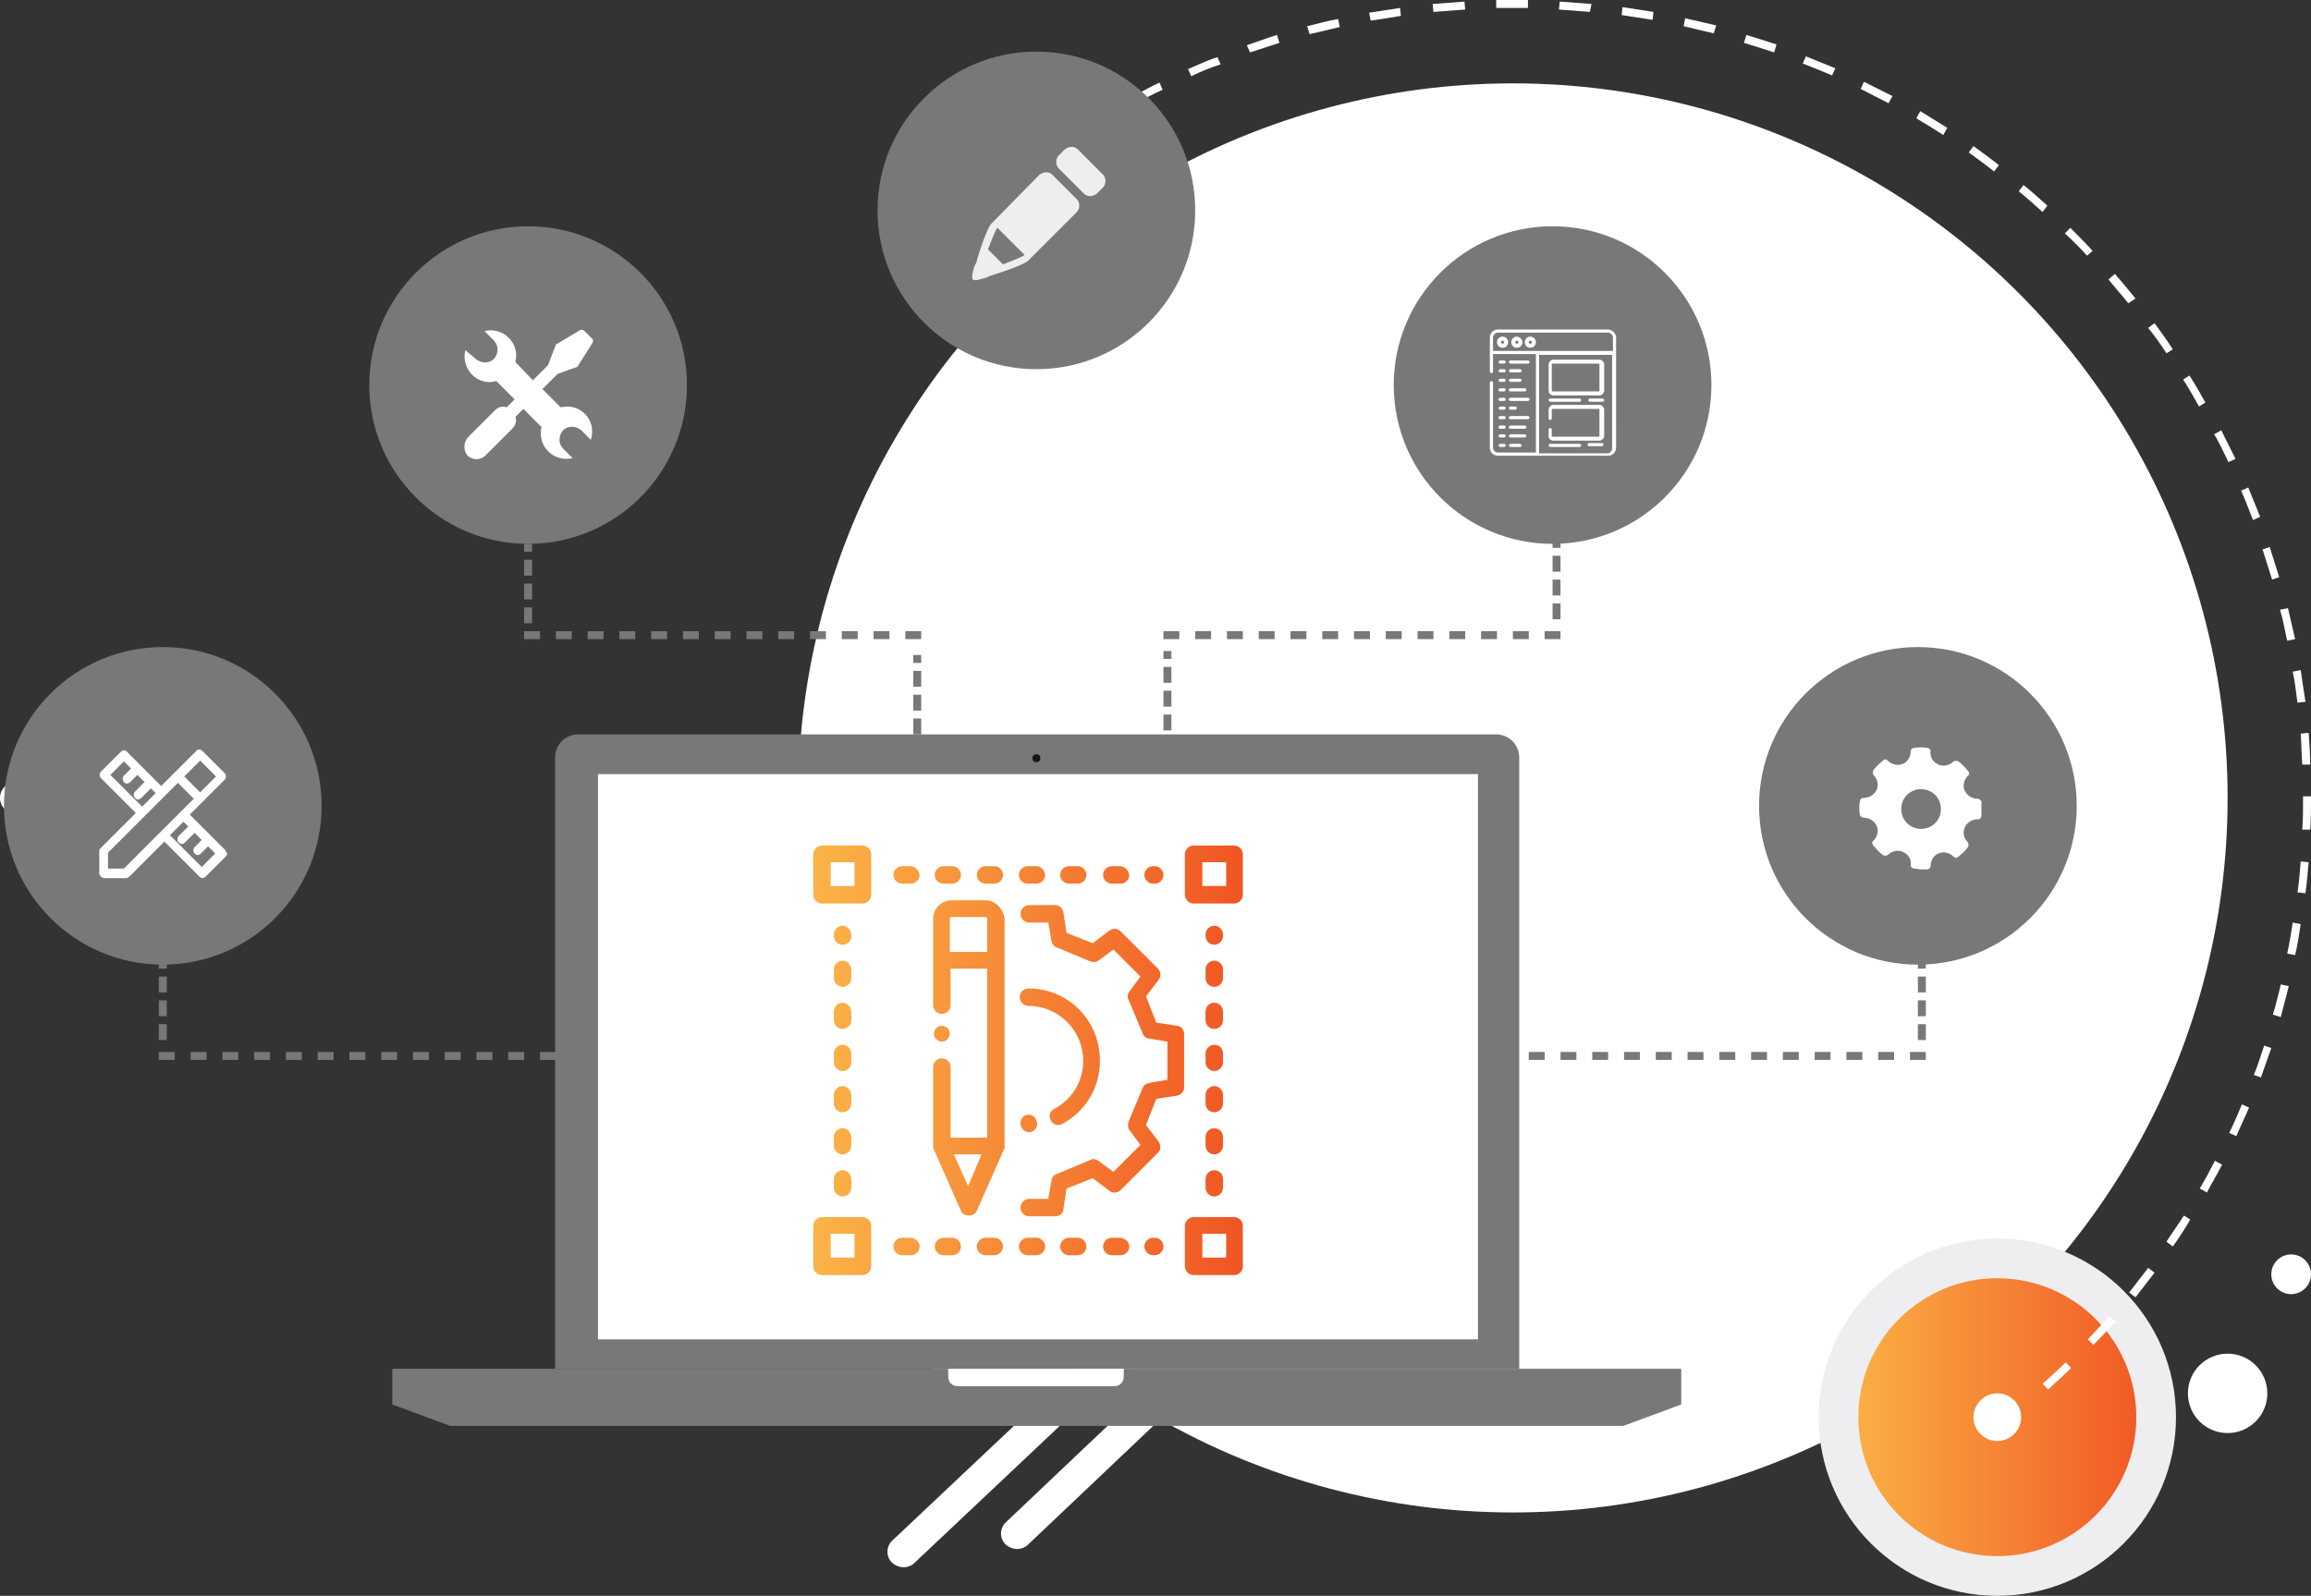 <?xml version="1.0" encoding="utf-8"?>
<!-- Generator: Adobe Illustrator 22.0.1, SVG Export Plug-In . SVG Version: 6.00 Build 0)  -->
<svg version="1.1" id="Layer_1" xmlns="http://www.w3.org/2000/svg" xmlns:xlink="http://www.w3.org/1999/xlink" x="0px" y="0px"
	 viewBox="0 0 291 201" style="enable-background:new 0 0 291 201;" xml:space="preserve">
<rect x="0" y="0" width="291" height="201" fill="#333333" stroke="none"/>
<style type="text/css">
	.st0{fill:#FFFFFF;}
	.st1{fill:url(#SVGID_1_);stroke:#EEEEF0;stroke-width:5;stroke-miterlimit:10;}
	.st2{fill:#787878;}
	.st3{fill:#0F171C;}
	.st4{fill:url(#SVGID_2_);}
	.st5{fill:none;stroke:#787878;stroke-miterlimit:10;stroke-dasharray:1,3;}
	.st6{fill:#EEEEF0;}
</style>
<g id="_x31_-5">
	<g id="White_3_">
		<g>
			<path class="st0" d="M113.8,197.4c-0.5,0-1.1-0.2-1.5-0.6c-0.8-0.8-0.7-2.1,0.1-2.8l24.7-23.3c0.8-0.8,2.1-0.7,2.8,0.1
				c0.8,0.8,0.7,2.1-0.1,2.8l-24.7,23.3C114.8,197.2,114.3,197.4,113.8,197.4z"/>
			<path class="st0" d="M128.1,195.1c-0.5,0-1.1-0.2-1.5-0.6c-0.8-0.8-0.7-2.1,0.1-2.8l17.5-16.6c0.8-0.8,2.1-0.7,2.8,0.1
				c0.8,0.8,0.7,2.1-0.1,2.8l-17.5,16.6C129.1,194.9,128.6,195.1,128.1,195.1z"/>
		</g>
		<path class="st0" d="M11,98.5H8.5V96c0-1.1-0.9-2-2-2s-2,0.9-2,2v2.5H2c-1.1,0-2,0.9-2,2s0.9,2,2,2h2.5v2.5c0,1.1,0.9,2,2,2
			s2-0.9,2-2v-2.5H11c1.1,0,2-0.9,2-2S12.1,98.5,11,98.5z"/>
		<circle class="st0" cx="190.5" cy="100.5" r="90"/>
		<linearGradient id="SVGID_1_" gradientUnits="userSpaceOnUse" x1="231.5" y1="178.5" x2="271.5" y2="178.5">
			<stop  offset="0" style="stop-color:#FBB447"/>
			<stop  offset="1" style="stop-color:#F05523"/>
		</linearGradient>
		<circle class="st1" cx="251.5" cy="178.5" r="20"/>
		<circle class="st0" cx="125" cy="17" r="2.5"/>
		<circle class="st0" cx="131" cy="11" r="1.5"/>
		<circle class="st0" cx="251.5" cy="178.5" r="3"/>
		<circle class="st0" cx="117.5" cy="32.5" r="3"/>
		<g>
			<path class="st0" d="M257.9,175l-0.7-0.7c1-0.9,2-1.8,2.9-2.7l0.7,0.7C259.9,173.2,258.9,174.1,257.9,175z"/>
			<path class="st0" d="M263.6,169.4l-0.7-0.7c0.9-1,1.8-1.9,2.7-2.9l0.8,0.7C265.4,167.5,264.5,168.5,263.6,169.4z"/>
			<path class="st0" d="M268.9,163.4l-0.8-0.6c0.8-1,1.6-2.1,2.4-3.1l0.8,0.6C270.5,161.3,269.7,162.4,268.9,163.4z"/>
			<path class="st0" d="M273.6,157l-0.8-0.6c0.7-1.1,1.5-2.2,2.2-3.3l0.8,0.5C275.1,154.8,274.4,155.9,273.6,157z"/>
			<path class="st0" d="M277.9,150.2l-0.9-0.5c0.7-1.2,1.3-2.3,1.9-3.5l0.9,0.5C279.2,147.9,278.5,149,277.9,150.2z"/>
			<path class="st0" d="M281.6,143.1l-0.9-0.4c0.6-1.2,1.1-2.4,1.6-3.6l0.9,0.4C282.7,140.7,282.1,141.9,281.6,143.1z"/>
			<path class="st0" d="M284.7,135.7l-0.9-0.3c0.5-1.2,0.9-2.5,1.3-3.7l0.9,0.3C285.6,133.2,285.1,134.5,284.7,135.7z"/>
			<path class="st0" d="M287.2,128.1l-1-0.3c0.4-1.3,0.7-2.6,1-3.8l1,0.2C287.9,125.5,287.5,126.8,287.2,128.1z"/>
			<path class="st0" d="M289,120.3l-1-0.2c0.3-1.3,0.5-2.6,0.7-3.9l1,0.2C289.5,117.7,289.3,119.1,289,120.3z"/>
			<path class="st0" d="M290.3,112.5l-1-0.1c0.2-1.3,0.3-2.6,0.4-3.9l1,0.1C290.6,109.8,290.5,111.1,290.3,112.5z"/>
			<path class="st0" d="M290.9,104.5l-1,0c0.1-1.3,0.1-2.6,0.1-4v-0.2h1v0.2C291,101.8,291,103.2,290.9,104.5z"/>
			<path class="st0" d="M289.9,96.3c-0.1-1.3-0.1-2.7-0.2-3.9l1-0.1c0.1,1.3,0.2,2.7,0.2,4L289.9,96.3z"/>
			<path class="st0" d="M289.3,88.5c-0.2-1.3-0.3-2.6-0.6-3.9l1-0.2c0.2,1.3,0.4,2.6,0.6,4L289.3,88.5z"/>
			<path class="st0" d="M288,80.7c-0.3-1.3-0.5-2.6-0.9-3.9l1-0.2c0.3,1.3,0.6,2.6,0.9,3.9L288,80.7z"/>
			<path class="st0" d="M286.1,73c-0.4-1.3-0.8-2.5-1.2-3.8l0.9-0.3c0.4,1.3,0.8,2.5,1.2,3.8L286.1,73z"/>
			<path class="st0" d="M283.7,65.5c-0.5-1.2-0.9-2.4-1.5-3.7l0.9-0.4c0.5,1.2,1,2.5,1.5,3.7L283.7,65.5z"/>
			<path class="st0" d="M280.6,58.2c-0.6-1.2-1.1-2.4-1.8-3.5l0.9-0.5c0.6,1.2,1.2,2.4,1.8,3.6L280.6,58.2z"/>
			<path class="st0" d="M276.9,51.2c-0.6-1.1-1.3-2.3-2-3.4l0.8-0.5c0.7,1.1,1.4,2.3,2,3.4L276.9,51.2z"/>
			<path class="st0" d="M272.8,44.5c-0.7-1.1-1.5-2.2-2.3-3.2l0.8-0.6c0.8,1.1,1.6,2.2,2.3,3.3L272.8,44.5z"/>
			<path class="st0" d="M268,38.2c-0.8-1-1.7-2-2.5-3l0.8-0.7c0.9,1,1.7,2,2.6,3.1L268,38.2z"/>
			<path class="st0" d="M118,32.3l-0.7-0.7c0.9-1,1.9-1.9,2.8-2.9l0.7,0.7C119.9,30.4,118.9,31.4,118,32.3z"/>
			<path class="st0" d="M262.8,32.2c-0.9-1-1.8-1.9-2.8-2.8l0.7-0.7c0.9,0.9,1.9,1.9,2.8,2.9L262.8,32.2z"/>
			<path class="st0" d="M123.7,26.8L123,26c1-0.9,2-1.8,3-2.6l0.6,0.8C125.6,25,124.6,25.9,123.7,26.8z"/>
			<path class="st0" d="M257.2,26.7c-1-0.9-2-1.8-3-2.6l0.6-0.8c1,0.8,2,1.7,3,2.6L257.2,26.7z"/>
			<path class="st0" d="M129.7,21.7l-0.6-0.8c1-0.8,2.1-1.6,3.2-2.4l0.6,0.8C131.8,20.1,130.8,20.9,129.7,21.7z"/>
			<path class="st0" d="M251.1,21.6c-1-0.8-2.1-1.6-3.2-2.4l0.6-0.8c1.1,0.8,2.2,1.6,3.2,2.4L251.1,21.6z"/>
			<path class="st0" d="M136.2,17.1l-0.5-0.8c1.1-0.7,2.2-1.4,3.4-2.1l0.5,0.9C138.4,15.7,137.3,16.4,136.2,17.1z"/>
			<path class="st0" d="M244.7,17c-1.1-0.7-2.2-1.4-3.4-2.1l0.5-0.9c1.1,0.7,2.3,1.4,3.4,2.1L244.7,17z"/>
			<path class="st0" d="M143,13.1l-0.5-0.9c1.2-0.6,2.4-1.3,3.5-1.8l0.4,0.9C145.3,11.8,144.1,12.4,143,13.1z"/>
			<path class="st0" d="M237.8,13c-1.2-0.6-2.3-1.2-3.5-1.8l0.4-0.9c1.2,0.6,2.4,1.2,3.6,1.8L237.8,13z"/>
			<path class="st0" d="M150,9.6l-0.4-0.9c1.2-0.5,2.4-1.1,3.7-1.5l0.4,0.9C152.5,8.5,151.2,9,150,9.6z"/>
			<path class="st0" d="M230.7,9.5c-1.2-0.5-2.4-1-3.7-1.5l0.4-0.9c1.2,0.5,2.5,1,3.7,1.5L230.7,9.5z"/>
			<path class="st0" d="M157.4,6.6L157,5.7c1.2-0.4,2.5-0.9,3.8-1.3l0.3,1C159.9,5.8,158.6,6.2,157.4,6.6z"/>
			<path class="st0" d="M223.4,6.6c-1.2-0.4-2.5-0.8-3.8-1.2l0.3-1c1.3,0.4,2.6,0.8,3.8,1.2L223.4,6.6z"/>
			<path class="st0" d="M164.9,4.3l-0.3-1c1.3-0.3,2.6-0.7,3.9-0.9l0.2,1C167.5,3.7,166.2,4,164.9,4.3z"/>
			<path class="st0" d="M215.8,4.2c-1.3-0.3-2.6-0.6-3.8-0.9l0.2-1c1.3,0.3,2.6,0.6,3.9,0.9L215.8,4.2z"/>
			<path class="st0" d="M172.6,2.6l-0.2-1c1.3-0.2,2.6-0.4,3.9-0.6l0.1,1C175.3,2.2,173.9,2.4,172.6,2.6z"/>
			<path class="st0" d="M208.1,2.5c-1.3-0.2-2.6-0.4-3.9-0.6l0.1-1c1.3,0.2,2.6,0.4,3.9,0.6L208.1,2.5z"/>
			<path class="st0" d="M180.5,1.5l-0.1-1c1.3-0.1,2.7-0.2,4-0.3l0.1,1C183.1,1.3,181.8,1.4,180.5,1.5z"/>
			<path class="st0" d="M200.2,1.5c-1.3-0.1-2.6-0.2-3.9-0.3l0.1-1c1.3,0.1,2.7,0.2,4,0.3L200.2,1.5z"/>
			<path class="st0" d="M188.4,1l0-1c1.3,0,2.7,0,4,0l0,1C191,1,189.7,1,188.4,1z"/>
		</g>
		<circle class="st0" cx="280.5" cy="175.5" r="5"/>
		<circle class="st0" cx="288.5" cy="160.5" r="2.5"/>
	</g>
	<g>
		<path class="st2" d="M188.4,92.5H72.8c-1.6,0-2.9,1.3-2.9,2.9v77h121.4v-77C191.3,93.8,190,92.5,188.4,92.5z"/>
		<rect x="75.3" y="97.5" class="st0" width="110.8" height="71.2"/>
		<path class="st3" d="M131,95.5c0,0.3-0.2,0.5-0.5,0.5c-0.3,0-0.5-0.2-0.5-0.5c0-0.3,0.2-0.5,0.5-0.5C130.8,95,131,95.2,131,95.5z"
			/>
		<rect x="117.3" y="172.4" class="st0" width="26.3" height="2.7"/>
		<path class="st2" d="M141.5,172.4v1c0,0.7-0.5,1.2-1.2,1.2h-19.7c-0.7,0-1.2-0.5-1.2-1.2v-1h-70v4.5l7.3,2.7h147.7l7.3-2.7v-4.5
			H141.5z"/>
		<linearGradient id="SVGID_2_" gradientUnits="userSpaceOnUse" x1="102.5" y1="133.5" x2="156.5" y2="133.5">
			<stop  offset="0" style="stop-color:#FBB447"/>
			<stop  offset="1" style="stop-color:#F05523"/>
		</linearGradient>
		<path class="st4" d="M149.1,130.2c0-0.5-0.4-1-0.9-1l-2.6-0.4l-1.3-3.3l1.6-2.1c0.3-0.4,0.3-1-0.1-1.4l-4.7-4.7
			c-0.4-0.4-0.9-0.4-1.4-0.1l-2.1,1.6l-3.3-1.3l-0.4-2.6c-0.1-0.5-0.5-0.9-1-0.9h-3.3c-0.6,0-1.1,0.5-1.1,1.1s0.5,1.1,1.1,1.1h2.4
			l0.4,2.3c0.1,0.4,0.3,0.7,0.6,0.8l4.3,1.8c0.3,0.1,0.7,0.1,1-0.1l1.9-1.4l3.4,3.4l-1.4,1.9c-0.2,0.3-0.3,0.7-0.1,1l1.8,4.3
			c0.1,0.3,0.4,0.6,0.8,0.6l2.3,0.4l0,4.8l-2.3,0.4c-0.4,0.1-0.7,0.3-0.8,0.6l-1.8,4.3c-0.1,0.3-0.1,0.7,0.1,1l1.4,1.9l-3.4,3.4
			l-1.9-1.4c-0.3-0.2-0.7-0.3-1-0.1l-4.3,1.8c-0.3,0.1-0.6,0.4-0.6,0.8l-0.4,2.3h-2.4c-0.6,0-1.1,0.5-1.1,1.1s0.5,1.1,1.1,1.1h3.3
			c0.5,0,1-0.4,1-0.9l0.4-2.6l3.3-1.3l2.1,1.6c0.4,0.3,1,0.3,1.4-0.1l4.7-4.7c0.4-0.4,0.4-0.9,0.1-1.4l-1.6-2.1l1.3-3.3l2.6-0.4
			c0.5-0.1,0.9-0.5,0.9-1L149.1,130.2z M129.5,140.4c-0.6,0-1,0.5-1,1.1c0,0.6,0.5,1.1,1.1,1.1c0,0,0,0,0,0c0.6,0,1-0.5,1-1.1
			C130.5,140.8,130.1,140.4,129.5,140.4z M129.5,124.5c-0.6,0-1.1,0.5-1.1,1.1s0.5,1.1,1.1,1.1c3.8,0,6.9,3.1,6.9,6.9
			c0,2.6-1.4,4.9-3.7,6.1c-0.5,0.3-0.7,0.9-0.4,1.4c0.2,0.4,0.6,0.6,0.9,0.6c0.2,0,0.3,0,0.5-0.1c3-1.6,4.8-4.6,4.8-8
			C138.5,128.5,134.5,124.5,129.5,124.5z M108.6,153.3h-5.1c-0.6,0-1.1,0.5-1.1,1.1v5.1c0,0.6,0.5,1.1,1.1,1.1h5.1
			c0.6,0,1.1-0.5,1.1-1.1v-5.1C109.7,153.8,109.2,153.3,108.6,153.3z M107.6,158.4h-3v-3h3V158.4z M155.4,153.3h-5.1
			c-0.6,0-1.1,0.5-1.1,1.1v5.1c0,0.6,0.5,1.1,1.1,1.1h5.1c0.6,0,1.1-0.5,1.1-1.1v-5.1C156.5,153.8,156,153.3,155.4,153.3z
			 M154.4,158.4h-3v-3h3V158.4z M108.6,106.5h-5.1c-0.6,0-1.1,0.5-1.1,1.1v5.1c0,0.6,0.5,1.1,1.1,1.1h5.1c0.6,0,1.1-0.5,1.1-1.1
			v-5.1C109.7,107,109.2,106.5,108.6,106.5z M107.6,111.6h-3v-3h3V111.6z M155.4,106.5h-5.1c-0.6,0-1.1,0.5-1.1,1.1v5.1
			c0,0.6,0.5,1.1,1.1,1.1h5.1c0.6,0,1.1-0.5,1.1-1.1v-5.1C156.5,107,156,106.5,155.4,106.5z M154.4,111.6h-3v-3h3V111.6z
			 M152.9,147.4c-0.6,0-1.1,0.5-1.1,1.1v1.1c0,0.6,0.5,1.1,1.1,1.1s1.1-0.5,1.1-1.1v-1.1C154,147.8,153.5,147.4,152.9,147.4z
			 M152.9,142.1c-0.6,0-1.1,0.5-1.1,1.1v1.1c0,0.6,0.5,1.1,1.1,1.1s1.1-0.5,1.1-1.1v-1.1C154,142.6,153.5,142.1,152.9,142.1z
			 M152.9,116.6c-0.6,0-1.1,0.5-1.1,1.1v0.2c0,0.6,0.5,1.1,1.1,1.1s1.1-0.5,1.1-1.1v-0.2C154,117.1,153.5,116.6,152.9,116.6z
			 M152.9,136.8c-0.6,0-1.1,0.5-1.1,1.1v1.1c0,0.6,0.5,1.1,1.1,1.1s1.1-0.5,1.1-1.1v-1.1C154,137.3,153.5,136.8,152.9,136.8z
			 M152.9,121c-0.6,0-1.1,0.5-1.1,1.1v1.1c0,0.6,0.5,1.1,1.1,1.1s1.1-0.5,1.1-1.1v-1.1C154,121.5,153.5,121,152.9,121z M152.9,131.6
			c-0.6,0-1.1,0.5-1.1,1.1v1.1c0,0.6,0.5,1.1,1.1,1.1s1.1-0.5,1.1-1.1v-1.1C154,132,153.5,131.6,152.9,131.6z M152.9,126.3
			c-0.6,0-1.1,0.5-1.1,1.1v1.1c0,0.6,0.5,1.1,1.1,1.1s1.1-0.5,1.1-1.1v-1.1C154,126.8,153.5,126.3,152.9,126.3z M106.1,131.6
			c-0.6,0-1.1,0.5-1.1,1.1v1.1c0,0.6,0.5,1.1,1.1,1.1s1.1-0.5,1.1-1.1v-1.1C107.1,132,106.7,131.6,106.1,131.6z M106.1,136.8
			c-0.6,0-1.1,0.5-1.1,1.1v1.1c0,0.6,0.5,1.1,1.1,1.1s1.1-0.5,1.1-1.1v-1.1C107.1,137.3,106.7,136.8,106.1,136.8z M106.1,116.6
			c-0.6,0-1.1,0.5-1.1,1.1v0.2c0,0.6,0.5,1.1,1.1,1.1s1.1-0.5,1.1-1.1v-0.2C107.1,117.1,106.7,116.6,106.1,116.6z M106.1,126.3
			c-0.6,0-1.1,0.5-1.1,1.1v1.1c0,0.6,0.5,1.1,1.1,1.1s1.1-0.5,1.1-1.1v-1.1C107.1,126.8,106.7,126.3,106.1,126.3z M106.1,142.1
			c-0.6,0-1.1,0.5-1.1,1.1v1.1c0,0.6,0.5,1.1,1.1,1.1s1.1-0.5,1.1-1.1v-1.1C107.1,142.6,106.7,142.1,106.1,142.1z M106.1,121
			c-0.6,0-1.1,0.5-1.1,1.1v1.1c0,0.6,0.5,1.1,1.1,1.1s1.1-0.5,1.1-1.1v-1.1C107.1,121.5,106.7,121,106.1,121z M106.1,147.4
			c-0.6,0-1.1,0.5-1.1,1.1v1.1c0,0.6,0.5,1.1,1.1,1.1s1.1-0.5,1.1-1.1v-1.1C107.1,147.8,106.7,147.4,106.1,147.4z M135.7,155.9h-1.1
			c-0.6,0-1.1,0.5-1.1,1.1s0.5,1.1,1.1,1.1h1.1c0.6,0,1.1-0.5,1.1-1.1S136.3,155.9,135.7,155.9z M125.2,155.9h-1.1
			c-0.6,0-1.1,0.5-1.1,1.1s0.5,1.1,1.1,1.1h1.1c0.6,0,1.1-0.5,1.1-1.1S125.8,155.9,125.2,155.9z M130.5,155.9h-1.1
			c-0.6,0-1.1,0.5-1.1,1.1s0.5,1.1,1.1,1.1h1.1c0.6,0,1.1-0.5,1.1-1.1S131.1,155.9,130.5,155.9z M119.9,155.9h-1.1
			c-0.6,0-1.1,0.5-1.1,1.1s0.5,1.1,1.1,1.1h1.1c0.6,0,1.1-0.5,1.1-1.1S120.5,155.9,119.9,155.9z M141,155.9H140
			c-0.6,0-1.1,0.5-1.1,1.1s0.5,1.1,1.1,1.1h1.1c0.6,0,1.1-0.5,1.1-1.1S141.6,155.9,141,155.9z M114.7,155.9h-1.1
			c-0.6,0-1.1,0.5-1.1,1.1s0.5,1.1,1.1,1.1h1.1c0.6,0,1.1-0.5,1.1-1.1S115.2,155.9,114.7,155.9z M145.4,155.9h-0.2
			c-0.6,0-1.1,0.5-1.1,1.1s0.5,1.1,1.1,1.1h0.2c0.6,0,1.1-0.5,1.1-1.1S146,155.9,145.4,155.9z M135.7,109.1h-1.1
			c-0.6,0-1.1,0.5-1.1,1.1c0,0.6,0.5,1.1,1.1,1.1h1.1c0.6,0,1.1-0.5,1.1-1.1C136.8,109.6,136.3,109.1,135.7,109.1z M130.5,109.1
			h-1.1c-0.6,0-1.1,0.5-1.1,1.1c0,0.6,0.5,1.1,1.1,1.1h1.1c0.6,0,1.1-0.5,1.1-1.1C131.5,109.6,131.1,109.1,130.5,109.1z
			 M145.4,109.1h-0.2c-0.6,0-1.1,0.5-1.1,1.1c0,0.6,0.5,1.1,1.1,1.1h0.2c0.6,0,1.1-0.5,1.1-1.1C146.5,109.6,146,109.1,145.4,109.1z
			 M141,109.1H140c-0.6,0-1.1,0.5-1.1,1.1c0,0.6,0.5,1.1,1.1,1.1h1.1c0.6,0,1.1-0.5,1.1-1.1C142.1,109.6,141.6,109.1,141,109.1z
			 M125.2,109.1h-1.1c-0.6,0-1.1,0.5-1.1,1.1c0,0.6,0.5,1.1,1.1,1.1h1.1c0.6,0,1.1-0.5,1.1-1.1C126.3,109.6,125.8,109.1,125.2,109.1
			z M119.9,109.1h-1.1c-0.6,0-1.1,0.5-1.1,1.1c0,0.6,0.5,1.1,1.1,1.1h1.1c0.6,0,1.1-0.5,1.1-1.1C121,109.6,120.5,109.1,119.9,109.1z
			 M114.7,109.1h-1.1c-0.6,0-1.1,0.5-1.1,1.1c0,0.6,0.5,1.1,1.1,1.1h1.1c0.6,0,1.1-0.5,1.1-1.1C115.7,109.6,115.2,109.1,114.7,109.1
			z M119.3,129.5c-0.2-0.2-0.5-0.3-0.7-0.3c-0.3,0-0.5,0.1-0.7,0.3c-0.2,0.2-0.3,0.5-0.3,0.7c0,0.3,0.1,0.5,0.3,0.7
			c0.2,0.2,0.5,0.3,0.7,0.3c0.3,0,0.5-0.1,0.7-0.3c0.2-0.2,0.3-0.5,0.3-0.7S119.5,129.7,119.3,129.5z M124.1,113.4h-4.3
			c-1.2,0-2.3,1-2.3,2.3v10.9c0,0.6,0.5,1.1,1.1,1.1s1.1-0.5,1.1-1.1V122h4.6v21.3h-4.6v-8.9c0-0.6-0.5-1.1-1.1-1.1
			s-1.1,0.5-1.1,1.1v10c0,0.1,0,0.3,0.1,0.4l3.4,7.7c0.2,0.4,0.5,0.6,1,0.6s0.8-0.2,1-0.6l3.4-7.7c0.1-0.1,0.1-0.3,0.1-0.4v-28.7
			C126.3,114.4,125.3,113.4,124.1,113.4z M121.9,149.4l-1.8-4h3.5L121.9,149.4z M124.2,119.9h-4.6v0v-4.2c0-0.1,0.1-0.2,0.2-0.2h4.3
			c0.1,0,0.2,0.1,0.2,0.2V119.9L124.2,119.9z"/>
		<circle class="st2" cx="130.5" cy="26.5" r="20"/>
		<circle class="st2" cx="195.5" cy="48.5" r="20"/>
		<circle class="st2" cx="66.5" cy="48.5" r="20"/>
		<circle class="st2" cx="241.5" cy="101.5" r="20"/>
		<circle class="st2" cx="20.5" cy="101.5" r="20"/>
		<rect x="131" y="45.5" transform="matrix(-1 -1.224647e-16 1.224647e-16 -1 262 141)" class="st5" width="0" height="50"/>
		<g>
			<path class="st2" d="M196.5,78h-1v-1h1V78z M196.5,77h-1v-1h1V77z M196.5,75h-1v-2h1V75z M196.5,72h-1v-2h1V72z M196.5,69h-1v-1
				h1V69z"/>
		</g>
		<g>
			<path class="st2" d="M242.5,131h-1v-1h1V131z M242.5,130h-1v-1h1V130z M242.5,128h-1v-2h1V128z M242.5,125h-1v-2h1V125z
				 M242.5,122h-1v-1h1V122z"/>
		</g>
		<g>
			<path class="st2" d="M21,131h-1v-1h1V131z M21,130h-1v-1h1V130z M21,128h-1v-2h1V128z M21,125h-1v-2h1V125z M21,122h-1v-1h1V122z
				"/>
		</g>
		<g>
			<path class="st2" d="M67,78.5h-1v-1h1V78.5z M67,77.5h-1v-1h1V77.5z M67,75.5h-1v-2h1V75.5z M67,72.5h-1v-2h1V72.5z M67,69.5h-1
				v-1h1V69.5z"/>
		</g>
		<g>
			<path class="st2" d="M147.5,92h-1v-1h1V92z M147.5,91h-1v-1h1V91z M147.5,89h-1v-2h1V89z M147.5,86h-1v-2h1V86z M147.5,83h-1v-1
				h1V83z"/>
		</g>
		<g>
			<path class="st2" d="M116,92.5h-1v-1h1V92.5z M116,91.5h-1v-1h1V91.5z M116,89.5h-1v-2h1V89.5z M116,86.5h-1v-2h1V86.5z
				 M116,83.5h-1v-1h1V83.5z"/>
		</g>
		<polygon class="st5" points="196.5,80 196.5,80 145.5,80 145.5,80 		"/>
		<polygon class="st5" points="242.5,133 242.5,133 191.5,133 191.5,133 		"/>
		<polygon class="st5" points="116,80 116,80 65,80 65,80 		"/>
		<polygon class="st5" points="70,133 70,133 19,133 19,133 		"/>
		<path class="st6" d="M132.5,22c-0.4-0.4-1.1-0.4-1.6,0l-0.4,0.4L125,28l0,0l-0.2,0.2c0,0-0.6,0.6-1.8,4.6c0,0,0,0.1,0,0.1
			c0,0.1,0,0.1-0.1,0.2c0,0.1,0,0.1-0.1,0.2c0,0.1,0,0.1-0.1,0.2c0,0.1-0.1,0.3-0.1,0.4c-0.1,0.3-0.3,1-0.1,1.3
			c0.2,0.2,0.9,0,1.2-0.1c0.1,0,0.3-0.1,0.4-0.1c0.1,0,0.1,0,0.2-0.1c0.1,0,0.1,0,0.2-0.1c0.1,0,0.2,0,0.2-0.1c0,0,0,0,0.1,0
			c3.9-1.2,4.6-1.8,4.6-1.8c0,0,0,0,0,0c0,0,0,0,0,0l0.2-0.2l0,0l5.6-5.6l0,0l0.4-0.4c0.4-0.4,0.4-1.2,0-1.6L132.5,22z M128.9,32.2
			C128.9,32.2,128.9,32.2,128.9,32.2C128.9,32.2,128.9,32.2,128.9,32.2C128.9,32.2,128.9,32.2,128.9,32.2
			C128.9,32.2,128.9,32.2,128.9,32.2c-0.2,0.1-0.8,0.4-2.1,0.9c-0.2,0.1-0.3,0.1-0.5,0.2l-1.9-1.9c0.1-0.2,0.1-0.3,0.2-0.5
			c0.5-1.3,0.8-1.9,0.9-2.1c0,0,0,0,0,0c0,0,0,0,0,0c0,0,0,0,0,0c0,0,0,0,0,0l0.1-0.1l3.4,3.4L128.9,32.2z M138.9,22l-3.2-3.2
			c-0.4-0.4-1.1-0.4-1.6,0l-0.8,0.8c-0.4,0.4-0.4,1.2,0,1.6l3.2,3.2c0.4,0.4,1.1,0.4,1.6,0l0.8-0.8C139.3,23.2,139.3,22.4,138.9,22z
			"/>
		<path class="st0" d="M188.9,45.8h0.5c0.1,0,0.2-0.1,0.2-0.2s-0.1-0.2-0.2-0.2h-0.5c-0.1,0-0.2,0.1-0.2,0.2S188.8,45.8,188.9,45.8z
			 M188.9,46.9h0.5c0.1,0,0.2-0.1,0.2-0.2s-0.1-0.2-0.2-0.2h-0.5c-0.1,0-0.2,0.1-0.2,0.2S188.8,46.9,188.9,46.9z M188.9,48.1h0.5
			c0.1,0,0.2-0.1,0.2-0.2s-0.1-0.2-0.2-0.2h-0.5c-0.1,0-0.2,0.1-0.2,0.2S188.8,48.1,188.9,48.1z M188.9,49.3h0.5
			c0.1,0,0.2-0.1,0.2-0.2c0-0.1-0.1-0.2-0.2-0.2h-0.5c-0.1,0-0.2,0.1-0.2,0.2C188.6,49.2,188.8,49.3,188.9,49.3z M188.9,50.5h0.5
			c0.1,0,0.2-0.1,0.2-0.2c0-0.1-0.1-0.2-0.2-0.2h-0.5c-0.1,0-0.2,0.1-0.2,0.2C188.6,50.4,188.8,50.5,188.9,50.5z M188.9,51.6h0.5
			c0.1,0,0.2-0.1,0.2-0.2s-0.1-0.2-0.2-0.2h-0.5c-0.1,0-0.2,0.1-0.2,0.2S188.8,51.6,188.9,51.6z M188.9,52.8h0.5
			c0.1,0,0.2-0.1,0.2-0.2c0-0.1-0.1-0.2-0.2-0.2h-0.5c-0.1,0-0.2,0.1-0.2,0.2C188.6,52.7,188.8,52.8,188.9,52.8z M188.9,54h0.5
			c0.1,0,0.2-0.1,0.2-0.2c0-0.1-0.1-0.2-0.2-0.2h-0.5c-0.1,0-0.2,0.1-0.2,0.2C188.6,53.9,188.8,54,188.9,54z M188.9,55.1h0.5
			c0.1,0,0.2-0.1,0.2-0.2s-0.1-0.2-0.2-0.2h-0.5c-0.1,0-0.2,0.1-0.2,0.2S188.8,55.1,188.9,55.1z M188.9,56.3h0.5
			c0.1,0,0.2-0.1,0.2-0.2s-0.1-0.2-0.2-0.2h-0.5c-0.1,0-0.2,0.1-0.2,0.2S188.8,56.3,188.9,56.3z M190.2,45.8h2.2
			c0.1,0,0.2-0.1,0.2-0.2s-0.1-0.2-0.2-0.2h-2.2c-0.1,0-0.2,0.1-0.2,0.2S190.1,45.8,190.2,45.8z M190.2,50.5h2.2
			c0.1,0,0.2-0.1,0.2-0.2c0-0.1-0.1-0.2-0.2-0.2h-2.2c-0.1,0-0.2,0.1-0.2,0.2C189.9,50.4,190.1,50.5,190.2,50.5z M190.2,52.8h2.2
			c0.1,0,0.2-0.1,0.2-0.2c0-0.1-0.1-0.2-0.2-0.2h-2.2c-0.1,0-0.2,0.1-0.2,0.2C189.9,52.7,190.1,52.8,190.2,52.8z M190.2,46.9h1.2
			c0.1,0,0.2-0.1,0.2-0.2s-0.1-0.2-0.2-0.2h-1.2c-0.1,0-0.2,0.1-0.2,0.2S190.1,46.9,190.2,46.9z M190.2,48.1h1.2
			c0.1,0,0.2-0.1,0.2-0.2s-0.1-0.2-0.2-0.2h-1.2c-0.1,0-0.2,0.1-0.2,0.2S190.1,48.1,190.2,48.1z M190.2,56.3h1.2
			c0.1,0,0.2-0.1,0.2-0.2s-0.1-0.2-0.2-0.2h-1.2c-0.1,0-0.2,0.1-0.2,0.2S190.1,56.3,190.2,56.3z M190.2,51.6h0.6
			c0.1,0,0.2-0.1,0.2-0.2s-0.1-0.2-0.2-0.2h-0.6c-0.1,0-0.2,0.1-0.2,0.2S190.1,51.6,190.2,51.6z M190.2,49.3h1.8
			c0.1,0,0.2-0.1,0.2-0.2c0-0.1-0.1-0.2-0.2-0.2h-1.8c-0.1,0-0.2,0.1-0.2,0.2C189.9,49.2,190.1,49.3,190.2,49.3z M190.2,54h1.8
			c0.1,0,0.2-0.1,0.2-0.2c0-0.1-0.1-0.2-0.2-0.2h-1.8c-0.1,0-0.2,0.1-0.2,0.2C189.9,53.9,190.1,54,190.2,54z M190.2,55.1h1.8
			c0.1,0,0.2-0.1,0.2-0.2s-0.1-0.2-0.2-0.2h-1.8c-0.1,0-0.2,0.1-0.2,0.2S190.1,55.1,190.2,55.1z M189.2,42.4c-0.4,0-0.7,0.3-0.7,0.7
			c0,0.4,0.3,0.7,0.7,0.7c0.4,0,0.7-0.3,0.7-0.7C189.9,42.7,189.6,42.4,189.2,42.4z M189.2,43.3c-0.1,0-0.2-0.1-0.2-0.2
			c0-0.1,0.1-0.2,0.2-0.2c0.1,0,0.2,0.1,0.2,0.2C189.4,43.2,189.3,43.3,189.2,43.3z M191,42.4c-0.4,0-0.7,0.3-0.7,0.7
			c0,0.4,0.3,0.7,0.7,0.7s0.7-0.3,0.7-0.7C191.7,42.7,191.3,42.4,191,42.4z M191,43.3c-0.1,0-0.2-0.1-0.2-0.2c0-0.1,0.1-0.2,0.2-0.2
			c0.1,0,0.2,0.1,0.2,0.2C191.2,43.2,191.1,43.3,191,43.3z M192.7,42.4c-0.4,0-0.7,0.3-0.7,0.7c0,0.4,0.3,0.7,0.7,0.7
			c0.4,0,0.7-0.3,0.7-0.7C193.4,42.7,193.1,42.4,192.7,42.4z M192.7,43.3c-0.1,0-0.2-0.1-0.2-0.2c0-0.1,0.1-0.2,0.2-0.2
			c0.1,0,0.2,0.1,0.2,0.2C192.9,43.2,192.8,43.3,192.7,43.3z M195.6,49.8h5.8c0.3,0,0.6-0.3,0.6-0.6v-3.3c0-0.3-0.3-0.6-0.6-0.6
			h-5.8c-0.3,0-0.6,0.3-0.6,0.6v3.3C195,49.5,195.2,49.8,195.6,49.8z M195.4,45.9c0-0.1,0.1-0.1,0.1-0.1h5.8c0.1,0,0.1,0.1,0.1,0.1
			v3.3c0,0.1-0.1,0.1-0.1,0.1h-5.8c-0.1,0-0.1-0.1-0.1-0.1V45.9z M195.2,50.6h3.7c0.1,0,0.2-0.1,0.2-0.2c0-0.1-0.1-0.2-0.2-0.2h-3.7
			c-0.1,0-0.2,0.1-0.2,0.2C195,50.5,195.1,50.6,195.2,50.6z M200.2,50.2c-0.1,0-0.2,0.1-0.2,0.2c0,0.1,0.1,0.2,0.2,0.2h1.6
			c0.1,0,0.2-0.1,0.2-0.2c0-0.1-0.1-0.2-0.2-0.2H200.2z M195.6,55.5h5.8c0.3,0,0.6-0.3,0.6-0.6v-3.3c0-0.3-0.3-0.6-0.6-0.6h-5.8
			c-0.3,0-0.6,0.3-0.6,0.6v1.1c0,0.1,0.1,0.2,0.2,0.2c0.1,0,0.2-0.1,0.2-0.2v-1.1c0-0.1,0.1-0.1,0.1-0.1h5.8c0.1,0,0.1,0.1,0.1,0.1
			v3.3c0,0.1-0.1,0.1-0.1,0.1h-5.8c-0.1,0-0.1-0.1-0.1-0.1v-0.8c0-0.1-0.1-0.2-0.2-0.2c-0.1,0-0.2,0.1-0.2,0.2v0.8
			C195,55.2,195.2,55.5,195.6,55.5z M195.2,56.3h3.7c0.1,0,0.2-0.1,0.2-0.2s-0.1-0.2-0.2-0.2h-3.7c-0.1,0-0.2,0.1-0.2,0.2
			S195.1,56.3,195.2,56.3z M201.7,55.8h-1.6c-0.1,0-0.2,0.1-0.2,0.2s0.1,0.2,0.2,0.2h1.6c0.1,0,0.2-0.1,0.2-0.2
			S201.9,55.8,201.7,55.8z M202.5,41.5h-13.9c-0.6,0-1,0.5-1,1v4.3c0,0.1,0.1,0.2,0.2,0.2c0.1,0,0.2-0.1,0.2-0.2v-2.2h5.4V57h-4.8
			c-0.3,0-0.6-0.3-0.6-0.6v-8.2c0-0.1-0.1-0.2-0.2-0.2c-0.1,0-0.2,0.1-0.2,0.2v8.2c0,0.6,0.5,1,1,1h13.9c0.6,0,1-0.5,1-1V42.5
			C203.5,42,203,41.5,202.5,41.5z M203,56.5c0,0.3-0.3,0.6-0.6,0.6h-8.6V44.7h9.2L203,56.5L203,56.5z M203,44.2H188v-1.7
			c0-0.3,0.3-0.6,0.6-0.6h13.9c0.3,0,0.6,0.3,0.6,0.6V44.2z"/>
		<path class="st0" d="M71.4,51.2c-0.3,0-0.6,0.1-0.8,0.1l-2.3-2.3l1.9-1.9l2.5-0.9l1.9-3c0.1-0.2,0.1-0.4,0-0.5l-1-1
			c-0.2-0.2-0.4-0.2-0.6-0.1L70,43.4l-1,2.6l-1.9,1.9l-2.2-2.3c0-0.2,0.1-0.5,0.1-0.8c0-2.1-2-3.6-4-3.1l1.2,1.2
			c0.6,0.6,0.6,1.6,0,2.3c-0.6,0.6-1.6,0.6-2.3,0l-1.3-1.1c-0.6,2.3,1.5,4.6,3.9,3.9l2.3,2.3l-1,1c-0.6-0.2-1.1,0-1.5,0.4l-3.3,3.3
			c-0.6,0.6-0.7,1.6-0.2,2.3c0.6,0.7,1.7,0.7,2.3,0.1l3.4-3.4c0.4-0.4,0.6-1,0.4-1.5l1-1l2.3,2.3c-0.1,0.2-0.1,0.6-0.1,0.8
			c0,2.1,2,3.6,4,3.1l-1.2-1.2c-0.6-0.6-0.6-1.6,0-2.3c0.6-0.6,1.6-0.6,2.3,0l1.2,1.2C75.1,53.2,73.5,51.2,71.4,51.2z"/>
		<path class="st0" d="M28.3,107l-1.7-1.7c0,0,0,0,0,0c0,0,0,0,0,0l-2.7-2.7l4.4-4.4c0.2-0.2,0.2-0.6,0-0.8l-2.8-2.8
			c-0.1-0.1-0.2-0.2-0.4-0.2l0,0c0,0,0,0-0.1,0c-0.1,0-0.2,0.1-0.3,0.2l-2.8,2.8c0,0,0,0,0,0l-1.6,1.6l-1-1c0,0,0,0,0,0c0,0,0,0,0,0
			l-1.7-1.7c0,0,0,0,0,0c0,0,0,0,0,0L16,94.7c-0.1-0.1-0.2-0.2-0.4-0.2c-0.1,0-0.3,0.1-0.4,0.2l-2.5,2.5c-0.2,0.2-0.2,0.6,0,0.8
			l4.4,4.4l-4.4,4.4c-0.1,0.1-0.2,0.2-0.2,0.4v2.8c0,0.1,0.1,0.3,0.2,0.4c0.1,0.1,0.2,0.2,0.4,0.2l2.8,0c0.1,0,0.3-0.1,0.4-0.2
			l4.4-4.4l4.4,4.4c0.1,0.1,0.2,0.2,0.4,0.2s0.3-0.1,0.4-0.2l2.5-2.5c0.1-0.1,0.2-0.2,0.2-0.4C28.5,107.3,28.4,107.2,28.3,107z
			 M25.2,99.8l-2-2l2-2l2,2L25.2,99.8z M13.9,97.6l1.7-1.7l0.9,0.9l-0.9,0.9c-0.2,0.2-0.2,0.6,0,0.8c0.1,0.1,0.2,0.2,0.4,0.2
			c0.1,0,0.3-0.1,0.4-0.2l0.9-0.9l0.9,0.9l-1.2,1.2c-0.2,0.2-0.2,0.6,0,0.8c0.1,0.1,0.2,0.2,0.4,0.2c0.1,0,0.3-0.1,0.4-0.2l1.2-1.2
			l0.6,0.6l-1.7,1.7L13.9,97.6z M15.6,109.4l-2,0v-2l8.8-8.8l2,2L15.6,109.4z M25.4,109.2l-4-4l1.7-1.7l0.6,0.6l-1.2,1.2
			c-0.2,0.2-0.2,0.6,0,0.8c0.1,0.1,0.2,0.2,0.4,0.2s0.3-0.1,0.4-0.2l1.2-1.2l0.9,0.9l-0.9,0.9c-0.2,0.2-0.2,0.6,0,0.8
			c0.1,0.1,0.2,0.2,0.4,0.2c0.1,0,0.3-0.1,0.4-0.2l0.9-0.9l0.9,0.9L25.4,109.2z"/>
		<path class="st0" d="M249.5,101c0-0.2-0.3-0.4-0.5-0.4c-0.7,0-1.3-0.4-1.6-1c-0.3-0.6-0.1-1.4,0.4-1.9c0.2-0.1,0.2-0.4,0-0.6
			c-0.4-0.5-0.8-0.9-1.2-1.2c-0.2-0.1-0.4-0.1-0.6,0c-0.5,0.5-1.3,0.7-1.9,0.4c-0.7-0.3-1.1-0.9-1-1.7c0-0.2-0.2-0.4-0.4-0.4
			c-0.6-0.1-1.1-0.1-1.7,0c-0.2,0-0.4,0.2-0.4,0.4c0,0.7-0.4,1.4-1,1.6c-0.6,0.3-1.4,0.1-1.9-0.4c-0.1-0.2-0.4-0.2-0.6,0
			c-0.5,0.4-0.9,0.8-1.2,1.2c-0.1,0.2-0.1,0.4,0,0.6c0.5,0.5,0.7,1.2,0.4,1.9c-0.3,0.6-0.9,1-1.7,1c-0.2,0-0.4,0.2-0.4,0.4
			c-0.1,0.6-0.1,1.2,0,1.7c0,0.2,0.3,0.4,0.5,0.4c0.7,0,1.3,0.4,1.6,1c0.3,0.6,0.1,1.4-0.4,1.9c-0.2,0.1-0.2,0.4,0,0.6
			c0.4,0.5,0.8,0.9,1.2,1.2c0.2,0.1,0.4,0.1,0.6,0c0.5-0.5,1.3-0.7,1.9-0.4c0.7,0.3,1.1,0.9,1,1.7c0,0.2,0.2,0.4,0.4,0.4
			c0.3,0,0.6,0.1,0.9,0.1c0.3,0,0.6,0,0.8,0c0.2,0,0.4-0.2,0.4-0.4c0-0.7,0.4-1.4,1-1.6c0.6-0.3,1.4-0.1,1.9,0.4
			c0.2,0.2,0.4,0.2,0.6,0c0.5-0.4,0.9-0.8,1.2-1.2c0.1-0.2,0.1-0.4,0-0.6c-0.5-0.5-0.7-1.2-0.4-1.9c0.3-0.6,0.9-1,1.6-1l0.1,0
			c0.2,0,0.4-0.2,0.4-0.4C249.5,102.2,249.5,101.6,249.5,101z M241.9,104.4c-1.4,0-2.5-1.1-2.5-2.5c0-1.4,1.1-2.5,2.5-2.5
			c1.4,0,2.5,1.1,2.5,2.5C244.4,103.3,243.3,104.4,241.9,104.4z"/>
	</g>
</g>
</svg>

